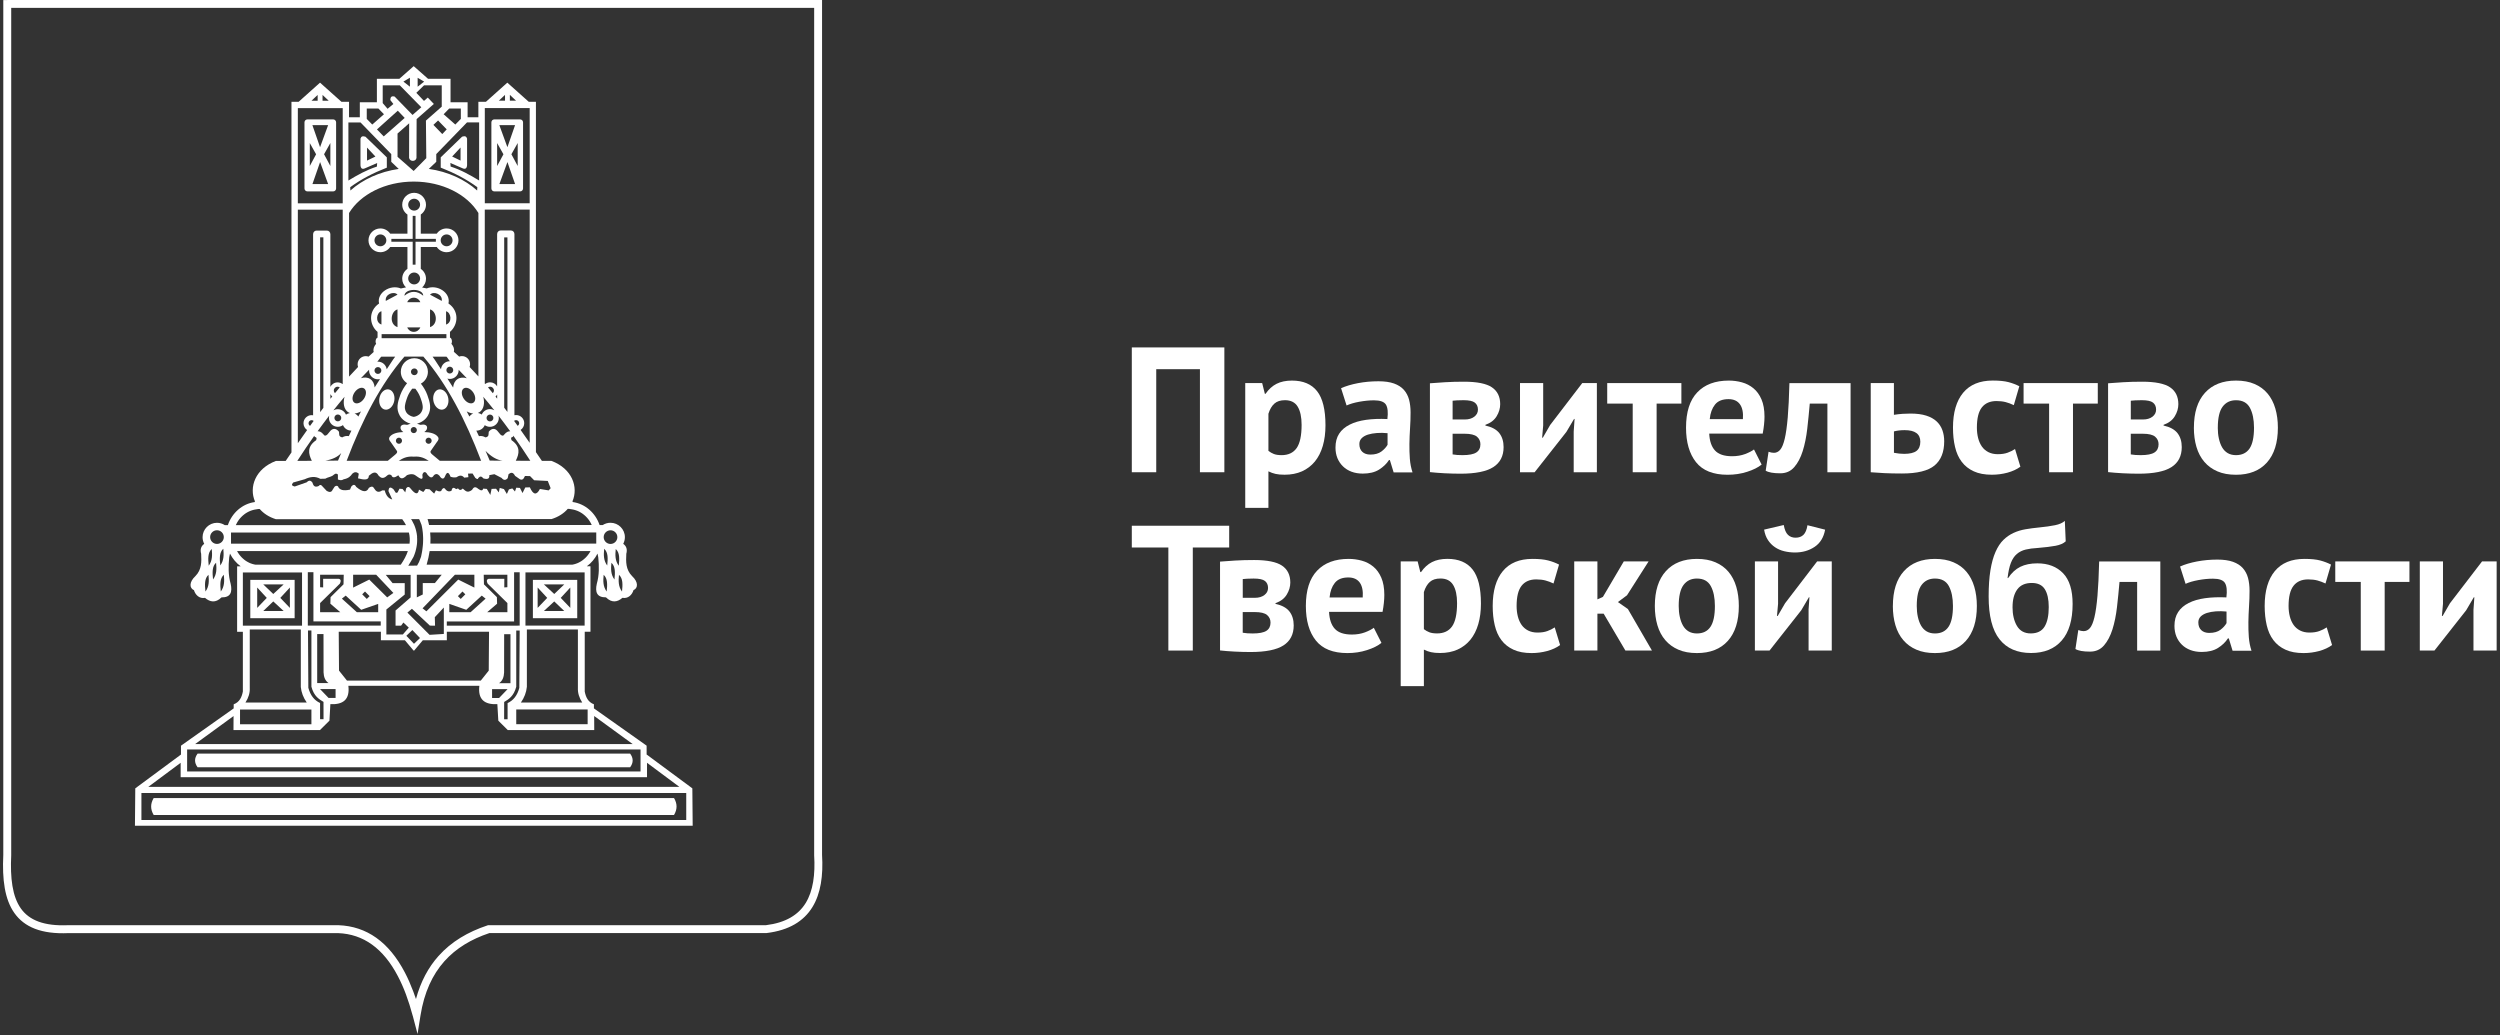 <?xml version="1.0" encoding="UTF-8"?> <svg xmlns="http://www.w3.org/2000/svg" width="698" height="289" viewBox="0 0 698 289" fill="none"><rect x="0" y="0" width="698" height="289" fill="#333333" stroke="none"/><path d="M71.809 164.035L74.482 166.93L71.809 169.723V164.035ZM79.194 163.168L76.299 165.842L73.505 163.168H79.203H79.194ZM80.936 169.723L78.262 166.93L80.936 164.035V169.723ZM73.505 170.59L76.299 167.916L79.194 170.59H73.496H73.505ZM69.882 172.609H82.264V161.896H69.882V172.609Z" fill="white"></path><path d="M92.238 46.347L90.477 43.065L92.238 39.93V46.347ZM87.232 51.4L89.371 45.241L91.62 51.4H87.241H87.232ZM86.494 39.94L88.255 43.074L86.494 46.356V39.94ZM91.611 34.943L89.361 41.101L87.222 34.943H91.602H91.611ZM93.04 33.338H85.812C85.369 33.338 85.01 33.707 85.01 34.159V52.617C85.01 53.068 85.369 53.437 85.812 53.437H93.04C93.483 53.437 93.842 53.068 93.842 52.617V34.159C93.842 33.707 93.483 33.338 93.04 33.338Z" fill="white"></path><path d="M144.542 46.347L142.781 43.065L144.542 39.93V46.347ZM139.425 51.4L141.675 45.241L143.814 51.4H139.435H139.425ZM138.799 39.94L140.559 43.074L138.799 46.356V39.94ZM143.805 34.943L141.666 41.101L139.416 34.943H143.796H143.805ZM145.234 33.338H137.996C137.554 33.338 137.194 33.707 137.194 34.159V52.617C137.194 53.068 137.554 53.437 137.996 53.437H145.234C145.676 53.437 146.036 53.068 146.036 52.617V34.159C146.036 33.707 145.676 33.338 145.234 33.338Z" fill="white"></path><path d="M150.11 164.035L152.784 166.93L150.11 169.723V164.035ZM157.541 163.168L154.747 165.842L151.852 163.168H157.541ZM159.228 169.723L156.554 166.93L159.228 164.035V169.723ZM151.852 170.59L154.747 167.916L157.541 170.59H151.852ZM148.782 172.609H161.164V161.896H148.782V172.609Z" fill="white"></path><path d="M108.53 108.727C107.387 108.515 106.216 109.602 105.93 111.161C105.644 112.709 106.336 114.148 107.479 114.36C108.622 114.572 109.793 113.475 110.079 111.926C110.365 110.377 109.673 108.939 108.53 108.727Z" fill="white"></path><path d="M191.598 228.94H39.484V221.408H191.598V228.94ZM50.437 212.972V216.991H180.645V212.972L189.69 219.702H41.393L50.437 212.972ZM52.244 209.256H178.838V215.387H52.244V209.256ZM65.207 199.908L65.189 203.826H89.344L91.981 201.208L92.239 196.598C95.797 196.773 97.724 195.316 97.263 191.472H133.837C133.376 195.316 135.303 196.773 138.862 196.598L139.129 201.208L141.757 203.826H165.912L165.894 199.908L176.644 207.744H54.475L65.225 199.908H65.207ZM67.014 198.101H86.947V202.222H67.014V198.101ZM67.807 159.83H84.328V174.683H67.807V159.83ZM69.734 192.062V175.752H83.987V191.813C84.135 193.325 84.688 194.772 85.647 196.155H68.526C69.402 194.791 69.808 193.426 69.734 192.062ZM67.475 155.617L67.244 155.368L67.023 155.11L66.811 154.842L66.618 154.566L66.433 154.28L66.258 153.985L66.184 153.856H113.877C113.462 155.091 112.808 156.327 111.95 157.58L111.886 157.654H71.31L71.107 157.617L70.794 157.544L70.481 157.461L70.176 157.359L69.872 157.249L69.577 157.12L69.291 156.972L69.005 156.815L68.729 156.649L68.461 156.465L68.194 156.262L67.945 156.05L67.696 155.829L67.457 155.598L67.475 155.617ZM64.506 148.674H114.163C114.421 149.707 114.476 150.74 114.347 151.791H64.497V148.674H64.506ZM65.926 146.434L66.083 146.13L66.24 145.835L66.415 145.549L66.599 145.272L66.793 145.005L67.005 144.747L67.226 144.498L67.457 144.258L67.696 144.028L67.945 143.816L68.194 143.613L68.452 143.419L68.72 143.244L68.996 143.078L69.282 142.921L69.568 142.783L69.863 142.654L70.167 142.543L70.471 142.442L70.775 142.359L71.089 142.285L72.14 142.11H72.509C73.588 143.355 75.109 144.369 77.054 144.968H112.31C112.725 145.512 113.075 146.065 113.361 146.618H65.843L65.917 146.443L65.926 146.434ZM81.885 134.707C82.964 134.402 84.033 134.098 85.112 133.794C86.55 133.112 87.989 132.881 89.427 133.683C89.897 133.674 90.358 133.656 90.828 133.646C91.427 133.259 92.285 133.185 92.884 132.798C93.456 132.328 93.769 132.015 94.341 132.485C94.341 132.946 94.341 133.416 94.341 133.877C94.802 134.006 95.198 134.273 95.945 133.822C97.337 133.554 97.909 132.927 98.361 132.254C98.969 131.71 99.568 131.71 100.168 132.245C100.094 132.688 100.029 133.121 99.956 133.554C101.569 133.969 102.989 134.172 102.98 132.835C103.984 131.959 104.952 131.369 105.699 132.789C106.299 133.434 106.972 133.859 108.106 132.752C108.502 132.402 108.908 132.402 109.313 132.725C109.544 133.453 110.18 133.444 111.222 132.697C111.674 133.545 112.236 134.107 113.628 132.66C114.366 132.393 115.103 132.217 115.841 132.623C116.892 133.296 118.302 134.642 117.924 132.586C118.081 131.821 118.745 131.305 119.381 132.568C119.962 133.222 120.561 133.739 121.142 132.697C121.658 132.208 122.184 132.254 122.709 132.835C123.226 133.739 123.88 133.951 124.258 132.973C124.765 131.673 125.272 131.72 125.789 133.112C126.323 133.296 126.867 133.342 127.411 133.259C128.149 132.789 128.887 132.485 129.615 133.361C130.002 133.315 130.389 133.268 130.777 133.232C130.74 132.9 130.712 132.568 130.675 132.236C131.09 132.227 131.514 132.208 131.938 132.199C132.187 132.605 132.445 133.01 132.694 133.416C133.183 133.84 133.469 133.859 133.542 133.471C134.013 132.9 134.483 132.927 134.953 133.563C136.179 133.941 136.732 133.637 136.613 132.66C137.083 132.568 137.553 132.476 138.032 132.393C138.705 132.743 139.369 133.084 140.042 133.434C140.614 134.135 141.176 134.154 141.748 133.508C141.831 133.13 141.914 132.761 141.997 132.383C142.596 131.932 143.205 131.683 143.804 132.854C144.108 133.066 144.403 133.278 144.707 133.49C145.343 134.043 145.851 134.061 146.219 133.545C146.339 133.333 146.459 133.121 146.57 132.9C147.04 132.909 147.51 132.909 147.98 132.918C148.367 133.305 148.745 133.702 149.133 134.089C149.741 134.126 150.34 134.154 150.949 134.181C151.613 134.218 152.277 134.255 152.94 134.283C153.208 134.956 153.475 135.629 153.742 136.311C153.558 136.514 153.374 136.717 153.189 136.919C152.378 136.79 151.557 136.652 150.746 136.523C149.806 138.339 148.875 138.182 147.934 136.062C147.501 136.08 147.077 136.09 146.653 136.099C146.394 136.615 146.146 137.141 145.887 137.657C145.648 137.178 145.408 136.707 145.168 136.228C144.827 136.21 144.486 136.182 144.145 136.163C144.025 136.514 143.896 136.873 143.776 137.224C143.527 136.938 143.287 136.652 143.039 136.366C142.725 136.458 142.402 136.551 142.089 136.643C141.905 137.067 141.711 137.491 141.517 137.915C141.241 137.463 140.973 137.002 140.697 136.551C140.3 136.449 139.913 136.339 139.526 136.228C139.434 136.643 139.351 137.058 139.259 137.473C139.01 137.131 138.761 136.8 138.503 136.458C138.088 136.468 137.664 136.486 137.249 136.495C137.129 137.058 137.018 137.629 136.898 138.192C136.576 137.629 136.253 137.067 135.921 136.505C135.58 136.477 135.23 136.449 134.888 136.422C134.769 137.048 134.308 137.067 133.515 136.477C132.602 135.656 132.159 136.127 131.781 136.79C130.389 137.841 129.891 136.929 129.209 136.403C128.693 136.929 128.25 136.91 127.872 136.357C127.697 136.431 127.522 136.505 127.347 136.569C126.655 135.97 126.231 136.099 126.084 136.984C125.567 137.325 125.042 137.27 124.526 136.809C124.138 136.154 123.76 136.117 123.373 136.68C123.226 137.288 122.682 137.353 121.723 136.883C121.557 137.187 121.382 137.5 121.216 137.814C120.792 137.417 120.368 137.021 119.944 136.624C119.584 136.588 119.215 136.551 118.856 136.514C118.634 136.8 118.404 137.085 118.183 137.371C117.777 137.15 117.38 136.929 116.975 136.707C116.735 138.164 115.97 138.072 114.661 136.431C114.246 135.85 113.831 135.813 113.416 136.311C113.324 136.698 113.241 137.076 113.149 137.463C112.9 137.15 112.651 136.836 112.393 136.523C112.107 136.495 111.821 136.477 111.535 136.449C111.351 136.8 111.176 137.15 110.991 137.509C110.835 137.546 110.687 137.583 110.54 137.62C110.318 137.288 110.097 136.947 109.867 136.615C108.871 135.73 108.52 136.136 108.465 137.141C108.815 137.906 109.166 138.68 109.516 139.446C108.474 139.206 107.783 138.367 107.414 136.919C107.174 136.929 106.935 136.929 106.704 136.929C105.524 137.74 104.934 137.131 104.436 136.329C104.031 135.619 103.514 135.85 102.98 136.219C102.408 137.537 101.237 137.445 99.458 135.942C98.997 135.057 98.536 135.361 98.084 135.832C97.964 136.117 97.844 136.412 97.724 136.698C95.963 137.095 94.774 136.873 94.359 135.776C94.037 135.555 93.723 135.592 93.4 135.914C93.216 136.2 93.032 136.486 92.838 136.781C92.571 137.417 92.036 137.519 91.234 137.076C90.819 136.634 90.395 136.191 89.971 135.739C89.759 135.435 89.371 135.195 89.012 135.675C88.09 136.117 87.509 135.832 87.26 134.79C86.79 134.071 86.246 134.024 85.638 134.661C84.522 135.057 83.416 135.444 82.291 135.832C81.47 135.675 81.314 135.315 81.839 134.753L81.885 134.707ZM87.767 121.652C87.776 121.716 87.795 121.781 87.804 121.855C87.869 122.168 88.698 121.873 88.256 122.915C85.702 124.685 86.062 126.649 87.067 128.659L83.01 128.677C84.531 126.326 86.108 123.975 87.758 121.652H87.767ZM87.564 117.531C87.233 117.982 86.901 118.443 86.569 118.904C86.32 118.757 86.144 118.48 86.144 118.167C86.144 117.697 86.532 117.309 87.002 117.309C87.223 117.309 87.417 117.392 87.574 117.521L87.564 117.531ZM83.157 58.535H95.687V107.177C95.668 107.196 95.65 107.214 95.641 107.232C95.254 106.937 94.774 106.762 94.258 106.762C93.382 106.762 92.617 107.269 92.239 107.998V65.385C92.239 64.832 91.815 64.38 91.289 64.38H88.357C87.841 64.38 87.417 64.832 87.417 65.385V115.945C87.279 115.917 87.14 115.908 87.002 115.908C85.757 115.908 84.734 116.931 84.734 118.176C84.734 118.96 85.14 119.66 85.748 120.066C84.882 121.274 84.024 122.5 83.157 123.745V58.535ZM83.157 30.184H95.687V56.764H83.157V30.184ZM88.689 26.506V28.119H86.974L88.689 26.506ZM90.054 26.506L91.769 28.119H90.054V26.506ZM93.198 109.03C93.198 108.449 93.668 107.97 94.258 107.97C94.479 107.97 94.682 108.034 94.857 108.154C94.415 108.689 93.963 109.233 93.52 109.777C93.327 109.583 93.207 109.316 93.207 109.021L93.198 109.03ZM97.208 115.078C97.356 115.18 97.512 115.263 97.678 115.327C97.282 115.382 96.913 115.539 96.59 115.77C96.222 114.875 95.337 114.248 94.304 114.248C93.861 114.248 93.446 114.368 93.087 114.571C94.101 113.29 95.134 112.036 96.194 110.782C95.696 112.607 96.037 114.304 97.208 115.097V115.078ZM104.814 43.709L102.472 44.843V41.202L104.814 43.709ZM97.282 34.186H100.656L109.24 43.027V45.185L111.323 47.167C106.004 47.932 101.283 50.108 97.826 53.196L97.78 52.265C100.794 50.062 104.104 48.328 108.004 46.807V43.94L102.039 38.169C101.228 37.91 100.85 38.086 100.647 38.694V46.144C100.721 47.111 101.191 47.37 102.067 46.918L105.303 45.517L105.229 46.512C102.288 47.462 99.734 48.909 97.273 50.403V34.186H97.282ZM102.399 30.304H105.653L107.202 31.899L103.938 34.776L102.399 33.199V30.304ZM106.852 23.832H111.637L117.629 29.945L115.177 32.093L110.18 26.957C109.147 26.69 109 27.262 108.981 27.944L109.83 29.032L108.216 30.378L106.852 28.783V23.832ZM114.449 21.712V24.201L112.632 22.781L114.449 21.702V21.712ZM107.138 38.086L105.248 36.131L111.065 30.904L112.992 32.923L107.138 38.086ZM118.404 23.832H123.336V29.779L118.92 33.669L119.022 44.161L115.49 47.739L110.991 43.783V37.283L114.237 34.425L114.218 44.097C114.486 45.24 116.127 45.148 116.283 44.087L116.32 33.255L121.133 29.023L119.436 27.243L118.376 28.174L116.237 25.916L118.404 23.814V23.832ZM116.606 21.712L118.422 22.79L116.606 24.21V21.721V21.712ZM125.402 30.304H128.665V33.199L127.126 34.776L123.862 31.899L125.411 30.304H125.402ZM121.004 34.868L122.313 33.633L124.719 36.122L123.484 37.431L121.004 34.868ZM126.24 43.7L128.582 41.193V44.834L126.24 43.7ZM133.773 34.176V50.394C131.302 48.9 128.757 47.453 125.816 46.503L125.743 45.507L128.979 46.909C129.855 47.351 130.334 47.093 130.408 46.134V38.685C130.205 38.067 129.827 37.892 129.016 38.159L123.051 43.931V46.798C126.941 48.319 130.251 50.053 133.266 52.256L133.22 53.187C129.762 50.099 125.051 47.914 119.722 47.158L121.806 45.175V43.018L130.389 34.176H133.764H133.773ZM134.907 110.754C135.967 111.999 137 113.262 138.014 114.544C137.654 114.341 137.239 114.221 136.797 114.221C135.774 114.221 134.879 114.848 134.51 115.742C134.197 115.521 133.828 115.364 133.432 115.3C133.598 115.235 133.754 115.152 133.902 115.051C135.073 114.267 135.405 112.561 134.916 110.745L134.907 110.754ZM137.903 109.021C137.903 109.316 137.783 109.583 137.59 109.777C137.147 109.224 136.695 108.689 136.253 108.154C136.419 108.034 136.631 107.97 136.852 107.97C137.433 107.97 137.912 108.44 137.912 109.03L137.903 109.021ZM140.771 113.815V66.279H141.674V115.014C141.37 114.617 141.075 114.212 140.771 113.824V113.815ZM138.346 110.717C138.53 110.551 138.687 110.367 138.807 110.155V111.298C138.65 111.105 138.503 110.911 138.346 110.717ZM135.838 116.701C135.838 116.175 136.271 115.742 136.797 115.742C137.322 115.742 137.756 116.175 137.756 116.701C137.756 117.226 137.322 117.66 136.797 117.66C136.271 117.66 135.838 117.226 135.838 116.701ZM107.866 67.1C107.866 68.012 107.119 68.759 106.206 68.759C105.294 68.759 104.556 68.022 104.556 67.1C104.556 66.187 105.294 65.449 106.206 65.449C107.119 65.449 107.866 66.196 107.866 67.1ZM123.041 67.1C123.041 66.187 123.779 65.449 124.701 65.449C125.614 65.449 126.351 66.196 126.351 67.1C126.351 68.012 125.614 68.759 124.701 68.759C123.788 68.759 123.041 68.022 123.041 67.1ZM131.118 102.447C131.201 102.208 131.247 101.959 131.247 101.691C131.247 100.438 130.233 99.423 128.979 99.423C128.702 99.423 128.435 99.469 128.195 99.562C127.706 99.11 127.209 98.658 126.72 98.216C126.914 97.469 126.665 96.722 126.028 95.975C126.351 95.413 126.121 94.371 125.632 94.26V92.656C127.937 90.729 128.296 86.839 125.208 84.727C125.918 81.777 122.101 79.288 119.132 80.532L117.851 80.265C118.524 79.657 118.939 78.781 118.939 77.813C118.939 76.679 118.358 75.665 117.482 75.065V68.962H121.944C122.543 69.838 123.548 70.419 124.692 70.419C126.517 70.419 128.011 68.934 128.011 67.1C128.011 65.274 126.526 63.781 124.692 63.781C123.548 63.781 122.543 64.361 121.944 65.237H117.482V59.89C118.358 59.291 118.939 58.286 118.939 57.152C118.939 55.326 117.445 53.833 115.62 53.833C113.794 53.833 112.3 55.317 112.3 57.152C112.3 58.295 112.881 59.3 113.757 59.899V65.237H108.945C108.345 64.361 107.34 63.781 106.197 63.781C104.372 63.781 102.878 65.274 102.878 67.1C102.878 68.925 104.362 70.419 106.197 70.419C107.34 70.419 108.345 69.838 108.945 68.962H113.757V75.065C112.881 75.665 112.3 76.669 112.3 77.813C112.3 78.762 112.706 79.629 113.352 80.237L111.913 80.542C108.945 79.297 105.128 81.786 105.838 84.737C102.749 86.848 103.109 90.739 105.413 92.665V94.27C104.916 94.389 104.694 95.422 105.017 95.984C104.372 96.74 104.123 97.496 104.335 98.262C103.846 98.686 103.376 99.128 102.897 99.571C102.648 99.479 102.389 99.433 102.113 99.433C100.868 99.433 99.845 100.447 99.845 101.701C99.845 101.968 99.891 102.217 99.974 102.457C99.126 103.332 98.287 104.227 97.457 105.149V59.475C100.592 54.303 107.516 50.698 115.518 50.698C123.521 50.698 130.435 54.303 133.57 59.466V105.093C132.759 104.19 131.938 103.314 131.108 102.457L131.118 102.447ZM125.586 105.803C126.95 105.803 128.066 104.688 128.066 103.323C128.066 103.305 128.066 103.277 128.066 103.25C128.831 104.024 129.587 104.817 130.334 105.61C129.375 105.305 128.444 105.37 127.725 105.859C126.996 106.347 126.591 107.196 126.508 108.2C125.992 107.361 125.457 106.532 124.913 105.702C125.125 105.766 125.355 105.794 125.595 105.794L125.586 105.803ZM125.586 102.374C126.111 102.374 126.545 102.807 126.545 103.333C126.545 103.858 126.111 104.291 125.586 104.291C125.06 104.291 124.627 103.858 124.627 103.333C124.627 102.807 125.06 102.374 125.586 102.374ZM124.646 99.571C124.977 99.875 125.3 100.539 125.623 100.852C125.604 100.852 125.595 100.852 125.586 100.852C124.304 100.852 123.244 101.839 123.124 103.102C122.368 102.033 121.585 100.622 120.773 99.58H124.655L124.646 99.571ZM124.544 90.619V86.903C125.955 87.263 126.36 90.019 124.544 90.619ZM120.063 91.338V86.387C121.944 86.866 122.479 90.536 120.063 91.338ZM120.063 82.266C121.05 81.187 123.659 82.137 123.336 84.017L120.063 82.266ZM117.353 91.412C117.067 92.14 116.357 92.656 115.527 92.656C114.698 92.656 113.988 92.14 113.702 91.412H117.353ZM113.702 84.368C113.988 83.639 114.698 83.114 115.527 83.114C116.357 83.114 117.067 83.63 117.353 84.368H113.702ZM118.164 82.57C116.422 81.123 114.67 81.123 112.927 82.57C112.927 80.413 118.164 80.403 118.164 82.57ZM115.629 76.089C116.541 76.089 117.288 76.835 117.288 77.748C117.288 78.661 116.551 79.408 115.629 79.408C114.716 79.408 113.969 78.661 113.969 77.748C113.969 76.835 114.707 76.089 115.629 76.089ZM113.969 57.142C113.969 56.23 114.707 55.483 115.629 55.483C116.541 55.483 117.288 56.23 117.288 57.142C117.288 58.055 116.551 58.802 115.629 58.802C114.716 58.802 113.969 58.055 113.969 57.142ZM115.223 66.694V60.277H116.016V66.694H121.695V67.487H116.016V73.904H115.223V67.487H109.267V66.694H115.223ZM110.982 86.387V91.338C108.567 90.536 109.101 86.866 110.982 86.387ZM107.718 84.017C107.386 82.137 110.005 81.187 110.991 82.266L107.718 84.017ZM106.547 93.283H124.636V94.426H106.547V93.283ZM106.501 86.894V90.609C104.685 90.01 105.091 87.254 106.501 86.894ZM105.515 100.972C105.45 100.972 105.395 100.972 105.33 100.982C105.699 100.622 106.077 99.93 106.455 99.58H110.337C109.516 100.631 108.733 102.033 107.967 103.102C107.801 101.903 106.769 100.972 105.515 100.972ZM105.515 104.402C104.989 104.402 104.556 103.969 104.556 103.443C104.556 102.918 104.989 102.484 105.515 102.484C106.05 102.484 106.474 102.918 106.474 103.443C106.474 103.969 106.05 104.402 105.515 104.402ZM100.776 105.591C101.523 104.798 102.279 104.006 103.053 103.222C103.044 103.296 103.044 103.36 103.044 103.434C103.044 104.798 104.15 105.905 105.515 105.905C105.708 105.905 105.902 105.886 106.086 105.84C105.579 106.615 105.082 107.389 104.602 108.173C104.519 107.168 104.114 106.32 103.385 105.831C102.666 105.342 101.735 105.287 100.776 105.591ZM100.794 114.857C100.546 115.336 100.297 115.816 100.048 116.295C99.78 115.926 99.412 115.631 98.987 115.456C99.568 115.401 100.186 115.198 100.785 114.866L100.794 114.857ZM98.96 112.441C98.231 111.953 98.25 110.662 98.987 109.565C99.725 108.468 100.914 107.961 101.643 108.449C102.371 108.938 102.353 110.229 101.615 111.326C100.877 112.423 99.679 112.93 98.96 112.441ZM132.113 115.456C131.689 115.631 131.32 115.926 131.053 116.295C130.804 115.816 130.555 115.336 130.306 114.857C130.906 115.189 131.523 115.401 132.104 115.447L132.113 115.456ZM129.495 111.326C128.757 110.229 128.748 108.929 129.467 108.449C130.186 107.97 131.385 108.468 132.123 109.565C132.86 110.662 132.879 111.962 132.15 112.441C131.431 112.921 130.233 112.423 129.495 111.326ZM93.364 116.682C93.364 116.157 93.788 115.724 94.322 115.724C94.848 115.724 95.281 116.157 95.281 116.682C95.281 117.208 94.848 117.641 94.322 117.641C93.797 117.641 93.364 117.208 93.364 116.682ZM92.248 111.344V110.035C92.377 110.284 92.552 110.515 92.764 110.699C92.589 110.911 92.423 111.132 92.248 111.344ZM89.381 115.069V66.261H90.284V113.87C89.98 114.267 89.685 114.663 89.381 115.069ZM95.272 126.483C95.171 126.723 94.47 128.364 94.368 128.603L90.819 128.622C92.838 128.271 94.322 127.552 95.272 126.483ZM94.654 120.564C93.935 119.596 92.995 119.485 92.276 120.26L91.4 121.311C91.123 121.587 90.653 121.827 90.386 121.366C89.694 120.499 89.058 120.37 88.662 120.416C89.731 118.941 90.819 117.475 91.934 116.028C91.879 116.24 91.842 116.461 91.842 116.692C91.842 118.056 92.949 119.163 94.313 119.163C94.848 119.163 95.346 118.987 95.761 118.692C96.129 119.587 97.014 120.223 98.047 120.223C98.075 120.223 98.102 120.223 98.121 120.223C97.881 120.739 97.632 121.246 97.392 121.762C96.784 121.661 96.166 121.744 95.558 122.113C94.47 121.919 94.746 121.182 94.654 120.555V120.564ZM120.239 125.93L121.99 123.404C122.359 122.989 122.663 122.445 122.212 121.901C121.483 120.997 119.999 120.665 118.459 120.628C119.75 119.817 119.529 118.139 117.408 118.619L116.422 118.296C117.648 117.964 118.819 117.19 119.473 116.028C120.524 114.175 120.1 112.414 119.298 110.238C118.874 109.095 118.256 108.071 117.51 107.113C118.68 106.467 119.473 105.223 119.473 103.793C119.473 101.71 117.768 100.013 115.693 100.013C113.61 100.013 111.904 101.719 111.904 103.793C111.904 105.13 112.605 106.31 113.656 106.983C112.872 107.988 112.208 109.049 111.775 110.238C110.973 112.414 110.558 114.175 111.6 116.028C112.245 117.18 113.425 117.964 114.651 118.296L113.665 118.619C111.544 118.139 111.323 119.817 112.614 120.628C111.074 120.675 109.59 120.997 108.862 121.901C108.41 122.445 108.714 122.989 109.083 123.404L110.835 125.93C111.001 126.215 110.825 126.557 110.3 126.971L108.272 128.659H96.784C101.154 117.143 106.271 107.306 112.909 99.571H115.537H115.583H118.21C124.848 107.315 129.956 117.153 134.335 128.659H122.802L120.773 126.971C120.257 126.566 120.073 126.215 120.239 125.93ZM119.667 123.911C119.197 123.911 118.81 123.523 118.81 123.053C118.81 122.583 119.197 122.196 119.667 122.196C120.137 122.196 120.524 122.583 120.524 123.053C120.524 123.523 120.137 123.911 119.667 123.911ZM115.527 119.218C115.998 119.218 116.385 119.605 116.385 120.075C116.385 120.545 115.998 120.933 115.527 120.933C115.057 120.933 114.67 120.555 114.67 120.075C114.67 119.605 115.057 119.218 115.527 119.218ZM114.734 103.803C114.734 103.286 115.159 102.862 115.684 102.862C116.2 102.862 116.624 103.286 116.624 103.803C116.624 104.328 116.2 104.752 115.684 104.752C115.159 104.752 114.734 104.328 114.734 103.803ZM114.753 108.984L114.891 108.79L115.029 108.597L115.085 108.523L115.417 108.514H115.527L115.97 108.532L116.025 108.606L116.163 108.8L116.302 108.993L116.431 109.187L116.56 109.381L116.68 109.574L116.79 109.768L116.901 109.961L117.002 110.155L117.095 110.358L117.187 110.551L117.27 110.754L117.353 110.966L117.491 111.335L117.611 111.695L117.722 112.027L117.814 112.349L117.888 112.644L117.943 112.921L117.989 113.179L118.017 113.419L118.026 113.64V113.843L118.007 114.036L117.971 114.221L117.924 114.405L117.86 114.59L117.777 114.792L117.666 115.004L117.583 115.143L117.491 115.272L117.39 115.401L117.279 115.521L117.15 115.641L117.012 115.751L116.864 115.853L116.707 115.954L116.551 116.046L116.385 116.129L116.21 116.203L116.034 116.268L115.859 116.314L115.684 116.36L115.527 116.387L115.371 116.36L115.195 116.314L115.02 116.268L114.845 116.203L114.67 116.129L114.504 116.046L114.347 115.954L114.19 115.862L114.043 115.76L113.905 115.65L113.776 115.539L113.665 115.419L113.564 115.29L113.471 115.161L113.388 115.032L113.287 114.82L113.204 114.617L113.139 114.424L113.093 114.239L113.056 114.055L113.038 113.861V113.649L113.047 113.428L113.075 113.188L113.121 112.93L113.176 112.653L113.25 112.349L113.342 112.036L113.444 111.704L113.564 111.344L113.693 110.976L113.776 110.763L113.859 110.561L113.951 110.358L114.043 110.155L114.144 109.961L114.255 109.768L114.366 109.574L114.486 109.381L114.615 109.187L114.744 108.993L114.753 108.984ZM110.53 123.053C110.53 122.583 110.918 122.196 111.388 122.196C111.858 122.196 112.245 122.583 112.245 123.053C112.245 123.523 111.858 123.911 111.388 123.911C110.918 123.911 110.53 123.523 110.53 123.053ZM115.527 127.497C117.51 127.322 118.671 128.013 119.713 128.659H111.332C112.374 128.013 113.536 127.322 115.518 127.497H115.527ZM140.282 128.622L136.732 128.603C136.631 128.364 135.654 126.114 135.561 125.874C137.138 127.506 138.705 128.419 140.282 128.613V128.622ZM139.71 121.311L138.834 120.26C138.115 119.476 137.175 119.596 136.456 120.564C136.354 121.191 136.631 121.928 135.543 122.122C134.935 121.753 134.326 121.661 133.718 121.772C133.478 121.255 133.238 120.739 132.989 120.232C133.017 120.232 133.045 120.232 133.063 120.232C134.086 120.232 134.981 119.605 135.349 118.702C135.755 118.997 136.253 119.172 136.797 119.172C138.161 119.172 139.268 118.065 139.268 116.701C139.268 116.47 139.24 116.249 139.176 116.037C140.3 117.485 141.388 118.95 142.458 120.426C142.061 120.379 141.425 120.509 140.734 121.375C140.466 121.836 139.996 121.596 139.72 121.32L139.71 121.311ZM135.359 58.516H147.888V123.643C147.04 122.426 146.201 121.228 145.353 120.038C145.961 119.633 146.367 118.941 146.367 118.148C146.367 116.904 145.353 115.88 144.099 115.88C143.942 115.88 143.785 115.899 143.629 115.926V65.357C143.629 64.804 143.205 64.352 142.679 64.352H139.747C139.222 64.352 138.798 64.804 138.798 65.357V107.878C138.41 107.196 137.673 106.744 136.834 106.744C136.317 106.744 135.838 106.919 135.451 107.214C135.414 107.168 135.377 107.131 135.349 107.094V58.516H135.359ZM135.359 30.166H147.888V56.746H135.359V30.166ZM141.001 26.487V28.101H139.286L141.001 26.487ZM142.356 26.487L144.071 28.101H142.356V26.487ZM143.527 117.512C143.684 117.374 143.878 117.3 144.099 117.3C144.569 117.3 144.956 117.687 144.956 118.158C144.956 118.471 144.781 118.748 144.532 118.895C144.2 118.434 143.868 117.973 143.536 117.521L143.527 117.512ZM142.827 122.896C142.384 121.845 143.214 122.15 143.278 121.836C143.297 121.762 143.306 121.698 143.315 121.633C144.965 123.957 146.551 126.308 148.063 128.659L144.007 128.64C145.012 126.63 145.371 124.667 142.817 122.896H142.827ZM158.527 142.082H158.915L159.966 142.258L160.279 142.331L160.583 142.414L160.888 142.516L161.192 142.626L161.487 142.755L161.773 142.894L162.059 143.05L162.335 143.216L162.602 143.392L162.861 143.585L163.11 143.788L163.358 144L163.598 144.231L163.829 144.47L164.05 144.719L164.262 144.977L164.456 145.245L164.64 145.521L164.815 145.807L164.972 146.102L165.129 146.406L165.202 146.582H119.796C119.685 146.028 119.547 145.475 119.381 144.931H153.973C155.918 144.332 157.44 143.318 158.518 142.073L158.527 142.082ZM166.484 151.772H120.165C120.22 150.703 120.202 149.67 120.1 148.656H166.475V151.772H166.484ZM164.806 153.976L164.631 154.271L164.446 154.556L164.244 154.833L164.041 155.1L163.819 155.359L163.589 155.607L163.349 155.838L163.1 156.059L162.851 156.271L162.584 156.474L162.317 156.659L162.04 156.824L161.754 156.981L161.468 157.129L161.173 157.258L160.869 157.368L160.565 157.47L160.251 157.553L159.938 157.627L159.735 157.663H119.114L119.132 157.59C119.51 156.308 119.778 155.073 119.953 153.865H164.871L164.797 153.994L164.806 153.976ZM146.708 159.821H163.229V174.674H146.708V159.821ZM147.104 191.804V175.743H161.349V192.052C161.284 193.417 161.681 194.781 162.556 196.146H145.436C146.394 194.763 146.948 193.316 147.095 191.804H147.104ZM140.761 195.989C142.015 195.233 143.426 194.413 144.136 191.748V176.047H145.095L144.993 192.062C144.44 194.145 143.343 195.565 141.72 196.303V200.82H140.752L140.761 195.998V195.989ZM137.387 192.403H141.72L139.351 194.874H137.387V192.403ZM142.522 177.052V190.743H139.351C140.346 190.052 140.688 188.992 140.743 187.765L140.761 177.061H142.522V177.052ZM124.747 174.683V173.512H143.536V159.775H145.095V174.674H144.56V174.683H124.747ZM106.345 176.388V178.758H113.047L115.527 181.708V181.367L115.573 181.708L118.053 178.758H124.756V176.388H136.539L136.456 187.24L134.243 190.015H96.867L94.654 187.24L94.571 176.388H106.354H106.345ZM100.85 170.257L105.589 168.607V170.93H99.642L95.456 167.141L96.526 166.293L100.85 170.257ZM103.192 166.44L102.408 167.224L101.126 165.933L101.91 165.15L103.192 166.44ZM109.83 165.546L108.106 166.791L103.099 161.821L98.591 164.062V160.475H105.035L109.83 165.546ZM114.651 160.475V166.791L110.438 170.451V174.683H111.987L112.623 173.807L114.135 175.236L112.476 177.144H107.875V170.174L113.001 165.998V162.817H109.618L107.7 160.494H114.651V160.475ZM121.419 162.799H118.035V165.98L116.376 166.791V160.475H123.327L121.419 162.799ZM117.261 178.14L115.583 179.744L113.453 177.513L115.131 175.909L117.261 178.14ZM113.748 171.032L115.011 169.972L120.026 174.674L121.465 174.683L121.4 172.313L123.917 169.621V176.997L119.934 177.246L113.739 171.032H113.748ZM132.454 164.062L127.937 161.821L119.049 170.682L117.98 169.843L127.006 160.475H132.445V164.062H132.454ZM127.845 166.44L129.126 165.15L129.919 165.933L128.638 167.224L127.845 166.44ZM135.58 167.141L131.394 170.93H125.448V168.607L130.186 170.257L134.51 166.293L135.58 167.141ZM136.41 161.609C135.847 161.794 135.783 162.218 136.152 162.946L141.665 168.377V170.93H136.022L138.788 168.552L138.733 166.726L135.119 163.149L135.054 160.466H141.656V163.951L140.798 164.007L140.807 161.609H136.391H136.41ZM116.459 149.947L116.412 149.44L116.339 148.933L116.237 148.425L116.117 147.928L115.97 147.43L115.795 146.932L115.638 146.535L114.919 145.125L114.707 144.94H115.527H116.993L117.122 145.125L117.685 146.535L117.74 146.775L117.814 147.116L117.878 147.457L117.934 147.808L117.98 148.158L118.026 148.508L118.063 148.859L118.09 149.218L118.109 149.578L118.127 149.937L118.136 150.297V150.666L118.127 151.035L118.118 151.403L118.1 151.781L118.072 152.159L118.035 152.537L117.989 152.925L117.943 153.312L117.888 153.708L117.823 154.105L117.749 154.501L117.666 154.907L117.583 155.312L117.537 155.497L116.984 156.935L116.449 157.912L113.997 157.949L114.605 156.935L115.444 155.497L115.472 155.432L115.666 154.953L115.841 154.464L115.998 153.976L116.127 153.478L116.237 152.98L116.329 152.482L116.403 151.975L116.449 151.468L116.468 150.961V150.454L116.44 149.947H116.459ZM94.627 161.609H90.22L90.229 164.007L89.371 163.951V160.466H95.973L95.908 163.149L92.294 166.726L92.239 168.552L95.014 170.93H89.371V168.377L94.894 162.946C95.263 162.227 95.198 161.794 94.636 161.609H94.627ZM86.477 174.674V174.664H85.942V159.766H87.509V173.503H106.299V174.674H86.486H86.477ZM88.56 190.725V177.034H90.321L90.34 187.738C90.395 188.964 90.736 190.024 91.732 190.716H88.56V190.725ZM89.362 192.394H93.695V194.864H91.732L89.362 192.394ZM86.089 192.043L85.988 176.029H86.947V191.73C87.657 194.394 89.067 195.215 90.321 195.971L90.33 200.793H89.362V196.275C87.74 195.537 86.642 194.118 86.089 192.034V192.043ZM164.068 202.203H144.136V198.082H164.068V202.203ZM61.648 165.15C61.445 163.204 61.362 161.499 62.496 160.475C62.662 162.153 62.699 163.748 61.648 165.15ZM62.349 153.201C62.506 154.879 62.542 156.465 61.501 157.876C61.298 155.921 61.215 154.215 62.349 153.201ZM58.67 149.956C58.67 148.905 59.528 148.047 60.579 148.047C61.63 148.047 62.487 148.905 62.487 149.956C62.487 151.007 61.63 151.864 60.579 151.864C59.528 151.864 58.67 151.007 58.67 149.956ZM59.481 161.785C59.279 159.83 59.196 158.124 60.33 157.11C60.496 158.788 60.533 160.383 59.481 161.785ZM58.274 157.949C58.071 156.004 57.988 154.298 59.122 153.275C59.279 154.953 59.316 156.548 58.274 157.949ZM57.361 165.159C57.158 163.214 57.075 161.508 58.209 160.485C58.375 162.163 58.412 163.758 57.361 165.159ZM168.54 160.485C169.674 161.508 169.591 163.214 169.388 165.159C168.337 163.758 168.374 162.163 168.54 160.485ZM170.458 148.057C171.509 148.057 172.366 148.914 172.366 149.965C172.366 151.016 171.509 151.874 170.458 151.874C169.407 151.874 168.549 151.016 168.549 149.965C168.549 148.914 169.407 148.057 170.458 148.057ZM172.762 157.958C171.711 156.557 171.748 154.962 171.914 153.284C173.048 154.308 172.965 156.013 172.762 157.958ZM173.666 165.168C172.615 163.767 172.652 162.172 172.818 160.494C173.952 161.517 173.869 163.223 173.666 165.168ZM171.555 161.803C170.504 160.392 170.541 158.807 170.706 157.129C171.841 158.152 171.758 159.849 171.555 161.803ZM169.536 157.894C168.485 156.483 168.521 154.898 168.687 153.22C169.821 154.243 169.738 155.939 169.536 157.894ZM193.294 220.098L180.535 210.658V208.187L165.82 197.778V196.635C164.17 196.008 163.561 194.643 163.257 193.067V176.388H164.861V158.106H163.838C165.083 157.202 166.115 155.976 166.825 154.556C166.899 154.907 166.973 155.257 167.037 155.617C167.286 158.078 167.323 160.549 166.622 163.011C166.124 165.27 166.595 166.809 169.185 166.782C170.836 168.413 172.403 168.109 173.786 166.911C175.353 167.215 176.487 166.081 176.874 164.763C178.128 164.237 178.313 162.55 176.469 160.835C174.689 159.028 174.745 156.824 174.865 154.612C175.196 153.404 174.911 152.482 174.007 151.837C174.302 151.274 174.468 150.647 174.468 149.974C174.468 147.762 172.661 145.955 170.448 145.955C169.646 145.955 168.899 146.194 168.273 146.6H167.406C166.263 143.198 163.377 140.653 159.901 140.165V140.026H159.809C161.57 135.979 159.726 130.835 153.955 128.677H151.299C150.737 127.857 150.184 127.045 149.631 126.234V28.414H147.621L141.646 23.076L135.681 28.414H133.561V32.738H130.555V28.552H125.789V21.997H119.51L115.509 18.466L111.508 21.997H105.229V28.552H100.463V32.738H97.448V28.414H95.327L89.353 23.076L83.388 28.414H81.378V126.317C80.843 127.101 80.299 127.884 79.765 128.686H77.054C71.292 130.844 69.448 135.997 71.2 140.036H71.126V140.174C67.65 140.653 64.764 143.207 63.621 146.609H62.755C62.128 146.204 61.381 145.964 60.579 145.964C58.366 145.964 56.559 147.771 56.559 149.984C56.559 150.657 56.725 151.293 57.02 151.846C56.116 152.482 55.831 153.413 56.163 154.621C56.282 156.834 56.338 159.037 54.558 160.844C52.714 162.559 52.899 164.246 54.153 164.772C54.54 166.09 55.674 167.233 57.241 166.92C58.624 168.109 60.191 168.423 61.842 166.791C64.432 166.828 64.903 165.279 64.405 163.02C63.704 160.558 63.75 158.088 63.99 155.626C64.064 155.276 64.137 154.925 64.211 154.566C64.93 155.985 65.963 157.202 67.198 158.115H66.203V176.398H67.807V193.076C67.503 194.643 66.903 196.017 65.244 196.644V197.787L50.529 208.196V210.667L37.769 220.108L37.677 230.544H193.396L193.304 220.108L193.294 220.098Z" fill="white"></path><path d="M123.605 114.36C124.748 114.148 125.439 112.709 125.154 111.16C124.868 109.612 123.697 108.524 122.554 108.726C121.411 108.939 120.719 110.377 121.005 111.926C121.291 113.475 122.462 114.572 123.605 114.36Z" fill="white"></path><path d="M188.188 227.539C189.128 225.963 189.128 224.395 188.188 222.819H42.906C41.965 224.395 41.965 225.972 42.906 227.539H188.188Z" fill="white"></path><path d="M55.167 210.41C54.226 211.682 54.226 212.954 55.167 214.227H175.934C176.874 212.954 176.874 211.682 175.934 210.41H55.167Z" fill="white"></path><path d="M227.314 2.203H3.131V238.732V238.787C2.827 245.176 3.445 250.275 5.823 253.64C8.147 256.922 12.268 258.609 19.035 258.314H19.081H94.442H94.479C102.408 258.609 108.594 263.016 113.047 271.535C113.886 273.139 114.67 274.918 115.398 276.855C115.656 277.528 115.896 278.219 116.136 278.929C117.463 274.024 119.602 270.087 122.423 266.925C126.019 262.896 130.684 260.167 136.105 258.369L136.271 258.314H136.446H213.845C219.395 257.623 222.907 255.428 224.945 252.128C227.029 248.744 227.637 244.153 227.314 238.796V238.732V2.203ZM2.034 0H228.421H229.518V1.097V238.667C229.868 244.439 229.168 249.463 226.817 253.28C224.419 257.162 220.363 259.734 214.038 260.508L213.964 260.518H213.909H136.631C131.624 262.195 127.347 264.712 124.064 268.391C120.745 272.116 118.431 277.048 117.399 283.539L116.578 288.693L115.25 283.64C115.25 283.631 115.25 283.649 115.241 283.622L115.232 283.613C114.651 281.455 114.024 279.455 113.342 277.629C112.66 275.804 111.913 274.116 111.092 272.558C107.036 264.805 101.476 260.794 94.396 260.527H19.118C11.512 260.859 6.791 258.83 4.016 254.921C1.306 251.095 0.587 245.545 0.919 238.695V1.116V0.018H2.025L2.034 0Z" fill="white"></path><path d="M335.02 103.076H322.822V131.85H316V97H341.842V131.85H335.02V103.076Z" fill="white"></path><path d="M358.77 111.735C357.507 111.735 356.521 112.048 355.811 112.684C355.101 113.311 354.539 114.261 354.142 115.524V125.878C354.603 126.246 355.11 126.532 355.663 126.753C356.207 126.965 356.936 127.076 357.83 127.076C359.683 127.076 361.084 126.421 362.016 125.112C362.938 123.803 363.408 121.637 363.408 118.613C363.408 116.427 363.039 114.731 362.311 113.533C361.582 112.334 360.402 111.735 358.77 111.735ZM347.67 106.959H352.4L353.146 109.946H353.349C354.216 108.683 355.23 107.761 356.41 107.162C357.59 106.563 359.028 106.258 360.716 106.258C363.832 106.258 366.174 107.245 367.732 109.218C369.29 111.191 370.073 114.372 370.073 118.751C370.073 120.871 369.825 122.789 369.327 124.495C368.829 126.2 368.091 127.657 367.114 128.855C366.128 130.045 364.938 130.958 363.528 131.594C362.117 132.221 360.494 132.543 358.678 132.543C357.646 132.543 356.807 132.47 356.133 132.313C355.47 132.165 354.806 131.926 354.142 131.594V141.8H347.67V106.95V106.959Z" fill="white"></path><path d="M382.621 126.918C383.912 126.918 384.944 126.623 385.71 126.042C386.475 125.461 387.037 124.844 387.406 124.18V120.944C386.373 120.842 385.387 120.824 384.446 120.898C383.497 120.962 382.658 121.119 381.93 121.34C381.201 121.58 380.62 121.903 380.187 122.336C379.754 122.769 379.532 123.313 379.532 123.977C379.532 124.908 379.809 125.627 380.353 126.144C380.897 126.66 381.653 126.918 382.612 126.918H382.621ZM374.406 108.396C375.734 107.797 377.311 107.327 379.136 106.976C380.961 106.626 382.87 106.451 384.861 106.451C386.585 106.451 388.033 106.653 389.195 107.068C390.356 107.483 391.278 108.073 391.96 108.839C392.633 109.604 393.122 110.517 393.408 111.577C393.685 112.637 393.832 113.826 393.832 115.163C393.832 116.62 393.786 118.095 393.685 119.57C393.592 121.045 393.528 122.502 393.509 123.922C393.491 125.351 393.528 126.734 393.629 128.08C393.731 129.426 393.98 130.689 394.376 131.887H389.102L388.051 128.449H387.802C387.139 129.481 386.217 130.366 385.037 131.113C383.856 131.86 382.335 132.229 380.482 132.229C379.32 132.229 378.279 132.053 377.347 131.703C376.416 131.353 375.623 130.855 374.96 130.21C374.296 129.564 373.779 128.799 373.411 127.923C373.051 127.038 372.867 126.051 372.867 124.964C372.867 123.433 373.199 122.152 373.881 121.101C374.554 120.05 375.54 119.211 376.822 118.565C378.103 117.911 379.625 117.468 381.404 117.219C383.183 116.97 385.166 116.896 387.36 116.998C387.59 115.145 387.452 113.808 386.963 112.987C386.466 112.176 385.35 111.77 383.626 111.77C382.335 111.77 380.971 111.909 379.523 112.167C378.076 112.434 376.886 112.785 375.964 113.209L374.425 108.378L374.406 108.396Z" fill="white"></path><path d="M405.568 126.872C406.029 126.946 406.463 126.992 406.859 127.029C407.265 127.056 407.762 127.075 408.353 127.075C410.141 127.075 411.423 126.826 412.188 126.328C412.953 125.83 413.331 125.065 413.331 124.041C413.331 123.175 413.008 122.474 412.363 121.921C411.718 121.377 410.565 121.1 408.906 121.1H405.568V126.872ZM409.007 117.118C410.067 117.118 410.943 116.859 411.625 116.343C412.299 115.827 412.64 115.172 412.64 114.37C412.64 113.503 412.345 112.858 411.764 112.406C411.183 111.955 410.132 111.733 408.601 111.733C407.845 111.733 407.237 111.752 406.785 111.779C406.343 111.816 405.928 111.844 405.568 111.881V117.108H409.007V117.118ZM399.244 107.013C400.405 106.911 401.807 106.819 403.448 106.718C405.089 106.616 406.859 106.57 408.749 106.57C412.4 106.57 415 107.096 416.54 108.138C418.079 109.179 418.854 110.756 418.854 112.84C418.854 114.001 418.522 115.126 417.858 116.223C417.194 117.32 416.152 118.113 414.723 118.611V118.814C416.521 119.21 417.812 119.92 418.605 120.925C419.398 121.939 419.803 123.239 419.803 124.834C419.803 127.324 418.844 129.186 416.936 130.412C415.028 131.638 411.967 132.256 407.753 132.256C406.352 132.256 404.877 132.21 403.319 132.136C401.761 132.053 400.396 131.943 399.234 131.814V107.022L399.244 107.013Z" fill="white"></path><path d="M439.376 120.502L439.625 116.962H439.478L437.33 120.594L428.47 131.851H424.385V106.958H430.857V118.806L430.562 122.189H430.765L432.803 118.658L441.764 106.958H445.848V131.851H439.376V120.502Z" fill="white"></path><path d="M469.442 112.684H462.527V131.851H455.852V112.684H448.735V106.958H469.442V112.684Z" fill="white"></path><path d="M482.588 111.44C480.892 111.44 479.638 111.947 478.827 112.961C478.015 113.975 477.518 115.321 477.361 117.018H486.617C486.756 115.22 486.479 113.846 485.797 112.887C485.115 111.928 484.045 111.44 482.588 111.44ZM491.845 129.713C490.849 130.515 489.503 131.188 487.788 131.732C486.083 132.285 484.257 132.553 482.339 132.553C478.32 132.553 475.388 131.382 473.526 129.04C471.672 126.698 470.741 123.49 470.741 119.405C470.741 115.017 471.783 111.735 473.876 109.55C475.959 107.355 478.901 106.258 482.69 106.258C483.953 106.258 485.179 106.424 486.368 106.756C487.567 107.088 488.627 107.641 489.558 108.406C490.49 109.172 491.236 110.195 491.799 111.495C492.361 112.786 492.647 114.399 492.647 116.326C492.647 117.027 492.601 117.774 492.518 118.566C492.435 119.359 492.315 120.189 492.149 121.056H477.213C477.315 123.139 477.85 124.725 478.836 125.785C479.813 126.846 481.399 127.38 483.593 127.38C484.958 127.38 486.175 127.168 487.253 126.763C488.332 126.348 489.153 125.924 489.715 125.49L491.854 129.722L491.845 129.713Z" fill="white"></path><path d="M510.22 112.683H505.288C505.085 115.034 504.854 117.385 504.587 119.7C504.32 122.023 503.895 124.106 503.315 125.95C502.734 127.794 501.95 129.288 500.945 130.431C499.949 131.574 498.659 132.146 497.064 132.146C495.137 132.146 493.782 131.906 492.979 131.418L493.782 126.126C494.307 126.328 494.805 126.43 495.275 126.43C495.939 126.43 496.52 126.153 497.018 125.582C497.516 125.019 497.94 123.996 498.29 122.53C498.64 121.064 498.917 119.063 499.138 116.546C499.35 114.029 499.507 110.84 499.608 106.967H516.683V131.86H510.211V112.693L510.22 112.683Z" fill="white"></path><path d="M528.789 126.421C529.785 126.615 530.734 126.716 531.629 126.716C533.224 126.716 534.376 126.439 535.086 125.896C535.796 125.342 536.155 124.494 536.155 123.332C536.155 121.175 534.699 120.096 531.776 120.096C530.679 120.096 529.683 120.216 528.789 120.447V126.421ZM528.789 115.819C529.582 115.689 530.393 115.597 531.205 115.542C532.016 115.496 532.753 115.468 533.417 115.468C535.141 115.468 536.607 115.662 537.797 116.04C538.995 116.418 539.963 116.962 540.71 117.662C541.457 118.363 541.991 119.184 542.323 120.133C542.655 121.074 542.821 122.097 542.821 123.194C542.821 126.218 541.927 128.468 540.129 129.961C538.331 131.455 535.298 132.202 531.02 132.202C529.13 132.202 527.498 132.165 526.115 132.1C524.742 132.036 523.469 131.953 522.308 131.851V106.958H528.78V115.819H528.789Z" fill="white"></path><path d="M564.091 130.303C563.095 131.041 561.887 131.585 560.486 131.972C559.075 132.35 557.628 132.544 556.125 132.544C554.133 132.544 552.446 132.23 551.073 131.594C549.699 130.967 548.574 130.082 547.707 128.93C546.841 127.786 546.223 126.404 545.845 124.772C545.458 123.149 545.273 121.351 545.273 119.397C545.273 115.183 546.223 111.938 548.104 109.661C549.994 107.384 552.751 106.25 556.374 106.25C558.199 106.25 559.665 106.397 560.781 106.692C561.887 106.987 562.892 107.374 563.796 107.835L562.256 113.118C561.491 112.749 560.735 112.464 559.988 112.27C559.241 112.076 558.393 111.975 557.425 111.975C555.627 111.975 554.272 112.565 553.341 113.736C552.409 114.916 551.948 116.797 551.948 119.387C551.948 120.448 552.068 121.425 552.299 122.328C552.529 123.223 552.88 124.006 553.341 124.67C553.811 125.334 554.419 125.86 555.157 126.238C555.904 126.616 556.779 126.809 557.766 126.809C558.863 126.809 559.794 126.671 560.55 126.385C561.316 126.108 561.998 125.767 562.597 125.371L564.091 130.294V130.303Z" fill="white"></path><path d="M585.7 112.684H578.776V131.851H572.111V112.684H564.984V106.958H585.7V112.684Z" fill="white"></path><path d="M594.911 126.872C595.372 126.946 595.805 126.992 596.202 127.029C596.607 127.056 597.105 127.075 597.695 127.075C599.493 127.075 600.765 126.826 601.531 126.328C602.296 125.83 602.674 125.065 602.674 124.041C602.674 123.175 602.351 122.474 601.706 121.921C601.06 121.377 599.908 121.1 598.248 121.1H594.911V126.872ZM598.35 117.118C599.41 117.118 600.286 116.859 600.968 116.343C601.641 115.827 601.982 115.172 601.982 114.37C601.982 113.503 601.687 112.858 601.116 112.406C600.535 111.955 599.484 111.733 597.953 111.733C597.188 111.733 596.58 111.752 596.137 111.779C595.695 111.816 595.28 111.844 594.92 111.881V117.108H598.359L598.35 117.118ZM588.586 107.013C589.748 106.911 591.149 106.819 592.791 106.718C594.432 106.616 596.202 106.57 598.092 106.57C601.743 106.57 604.343 107.096 605.882 108.138C607.422 109.179 608.196 110.756 608.196 112.84C608.196 114.001 607.865 115.126 607.201 116.223C606.537 117.32 605.495 118.113 604.066 118.611V118.814C605.864 119.21 607.155 119.92 607.947 120.925C608.74 121.939 609.146 123.239 609.146 124.834C609.146 127.324 608.187 129.186 606.279 130.412C604.37 131.638 601.309 132.256 597.096 132.256C595.704 132.256 594.22 132.21 592.661 132.136C591.103 132.053 589.739 131.943 588.577 131.814V107.022L588.586 107.013Z" fill="white"></path><path d="M619.205 119.405C619.205 120.503 619.306 121.517 619.509 122.439C619.712 123.37 620.007 124.181 620.403 124.882C620.809 125.583 621.325 126.117 621.971 126.504C622.616 126.882 623.39 127.076 624.285 127.076C625.972 127.076 627.235 126.458 628.074 125.232C628.904 124.006 629.319 122.061 629.319 119.405C629.319 117.119 628.931 115.266 628.175 113.855C627.41 112.445 626.119 111.744 624.294 111.744C622.699 111.744 621.454 112.343 620.56 113.542C619.666 114.731 619.214 116.695 619.214 119.415L619.205 119.405ZM612.539 119.405C612.539 115.192 613.562 111.947 615.628 109.67C617.684 107.402 620.569 106.258 624.294 106.258C626.285 106.258 628.009 106.572 629.466 107.208C630.932 107.835 632.14 108.72 633.099 109.872C634.057 111.016 634.786 112.399 635.265 114.03C635.745 115.653 635.984 117.451 635.984 119.405C635.984 123.619 634.961 126.864 632.923 129.141C630.886 131.409 628 132.553 624.285 132.553C622.293 132.553 620.56 132.239 619.103 131.603C617.647 130.976 616.42 130.091 615.443 128.938C614.466 127.795 613.728 126.412 613.249 124.78C612.769 123.149 612.53 121.36 612.53 119.405H612.539Z" fill="white"></path><path d="M343.189 152.861H333.029V181.635H326.206V152.861H316V146.785H343.189V152.861Z" fill="white"></path><path d="M346.968 176.66C347.429 176.734 347.862 176.78 348.259 176.817C348.665 176.844 349.162 176.863 349.752 176.863C351.541 176.863 352.823 176.614 353.588 176.116C354.353 175.618 354.731 174.853 354.731 173.829C354.731 172.963 354.408 172.262 353.763 171.709C353.118 171.165 351.965 170.888 350.306 170.888H346.968V176.66ZM350.407 166.906C351.467 166.906 352.343 166.647 353.025 166.131C353.698 165.615 354.04 164.96 354.04 164.167C354.04 163.31 353.745 162.655 353.173 162.204C352.592 161.752 351.541 161.531 350.011 161.531C349.245 161.531 348.637 161.549 348.194 161.577C347.752 161.614 347.337 161.641 346.977 161.678V166.906H350.416H350.407ZM340.643 156.801C341.805 156.7 343.207 156.607 344.848 156.506C346.489 156.404 348.259 156.358 350.149 156.358C353.8 156.358 356.4 156.884 357.939 157.926C359.479 158.968 360.254 160.544 360.254 162.628C360.254 163.789 359.922 164.914 359.258 166.011C358.594 167.108 357.552 167.901 356.123 168.399V168.602C357.921 168.998 359.212 169.708 360.005 170.713C360.797 171.727 361.203 173.027 361.203 174.622C361.203 177.112 360.244 178.974 358.336 180.2C356.427 181.426 353.367 182.044 349.153 182.044C347.761 182.044 346.277 182.007 344.719 181.924C343.16 181.841 341.796 181.74 340.634 181.602V156.801H340.643Z" fill="white"></path><path d="M376.444 161.225C374.748 161.225 373.494 161.732 372.683 162.746C371.871 163.76 371.374 165.106 371.217 166.803H380.473C380.602 165.005 380.335 163.631 379.653 162.672C378.97 161.713 377.901 161.225 376.444 161.225ZM385.701 179.498C384.705 180.3 383.359 180.973 381.644 181.517C379.939 182.07 378.113 182.338 376.195 182.338C372.185 182.338 369.244 181.167 367.381 178.825C365.519 176.483 364.597 173.275 364.597 169.191C364.597 164.811 365.639 161.52 367.732 159.335C369.815 157.141 372.756 156.043 376.546 156.043C377.809 156.043 379.035 156.209 380.224 156.541C381.423 156.873 382.483 157.426 383.414 158.192C384.346 158.957 385.092 159.98 385.655 161.28C386.217 162.571 386.503 164.184 386.503 166.111C386.503 166.812 386.457 167.559 386.374 168.352C386.291 169.144 386.171 169.974 386.005 170.841H371.069C371.171 172.924 371.705 174.51 372.692 175.571C373.669 176.631 375.255 177.165 377.449 177.165C378.814 177.165 380.031 176.953 381.109 176.548C382.188 176.133 383.009 175.709 383.571 175.275L385.71 179.507L385.701 179.498Z" fill="white"></path><path d="M402.176 161.519C400.913 161.519 399.926 161.832 399.217 162.468C398.507 163.095 397.944 164.045 397.548 165.308V175.662C398.009 176.021 398.516 176.316 399.069 176.528C399.613 176.74 400.341 176.851 401.236 176.851C403.089 176.851 404.49 176.196 405.421 174.887C406.343 173.578 406.813 171.411 406.813 168.387C406.813 166.202 406.445 164.506 405.716 163.317C404.988 162.118 403.808 161.519 402.176 161.519ZM391.076 156.734H395.805L396.552 159.721H396.755C397.622 158.458 398.636 157.536 399.816 156.937C400.996 156.337 402.434 156.033 404.121 156.033C407.238 156.033 409.579 157.02 411.137 158.993C412.696 160.966 413.479 164.146 413.479 168.526C413.479 170.646 413.23 172.564 412.732 174.27C412.235 175.975 411.497 177.432 410.52 178.63C409.533 179.82 408.344 180.732 406.933 181.369C405.523 181.996 403.909 182.318 402.084 182.318C401.051 182.318 400.212 182.244 399.539 182.088C398.875 181.94 398.212 181.701 397.548 181.369V191.575H391.076V156.725V156.734Z" fill="white"></path><path d="M435.588 180.097C434.592 180.826 433.385 181.379 431.974 181.766C430.563 182.144 429.116 182.338 427.613 182.338C425.622 182.338 423.935 182.024 422.561 181.388C421.187 180.761 420.062 179.876 419.196 178.724C418.329 177.58 417.711 176.197 417.333 174.566C416.946 172.943 416.762 171.145 416.762 169.191C416.762 164.977 417.711 161.732 419.592 159.455C421.482 157.177 424.239 156.043 427.862 156.043C429.688 156.043 431.153 156.191 432.269 156.486C433.385 156.781 434.39 157.168 435.284 157.629L433.744 162.912C432.979 162.543 432.223 162.267 431.476 162.064C430.729 161.87 429.881 161.769 428.913 161.769C427.115 161.769 425.76 162.359 424.829 163.539C423.898 164.719 423.437 166.6 423.437 169.191C423.437 170.251 423.557 171.228 423.787 172.132C424.018 173.026 424.368 173.81 424.829 174.473C425.299 175.137 425.908 175.663 426.645 176.041C427.392 176.419 428.268 176.612 429.254 176.612C430.351 176.612 431.283 176.474 432.039 176.188C432.804 175.912 433.486 175.571 434.085 175.165L435.579 180.097H435.588Z" fill="white"></path><path d="M447.739 171.331H445.997V181.638H439.524V156.746H445.997V167.348L447.536 166.647L453.363 156.746H460.287L454.257 166.205L451.722 168.095L454.506 170.04L461.227 181.638H453.815L447.739 171.331Z" fill="white"></path><path d="M468.695 169.191C468.695 170.288 468.796 171.302 468.999 172.224C469.202 173.155 469.497 173.966 469.893 174.667C470.299 175.368 470.815 175.902 471.46 176.29C472.106 176.668 472.88 176.861 473.775 176.861C475.462 176.861 476.725 176.244 477.555 175.017C478.384 173.791 478.799 171.846 478.799 169.191C478.799 166.904 478.421 165.051 477.656 163.64C476.891 162.23 475.6 161.529 473.775 161.529C472.18 161.529 470.935 162.128 470.041 163.327C469.146 164.516 468.695 166.48 468.695 169.2V169.191ZM462.029 169.191C462.029 164.977 463.052 161.732 465.117 159.455C467.173 157.187 470.059 156.043 473.784 156.043C475.775 156.043 477.499 156.357 478.956 156.993C480.422 157.62 481.63 158.505 482.598 159.658C483.557 160.801 484.285 162.184 484.764 163.816C485.244 165.447 485.483 167.236 485.483 169.191C485.483 173.404 484.46 176.649 482.423 178.926C480.385 181.204 477.499 182.338 473.784 182.338C471.792 182.338 470.059 182.024 468.602 181.388C467.146 180.761 465.919 179.876 464.942 178.724C463.965 177.58 463.227 176.197 462.748 174.566C462.269 172.943 462.029 171.145 462.029 169.191Z" fill="white"></path><path d="M498.022 146.584C498.253 147.875 498.64 148.788 499.193 149.323C499.746 149.857 500.447 150.125 501.314 150.125C502.245 150.125 502.982 149.857 503.526 149.323C504.07 148.788 504.448 147.894 504.642 146.64L509.574 147.884C509.178 150.042 508.201 151.646 506.633 152.688C505.075 153.73 503.25 154.255 501.157 154.255C500.124 154.255 499.129 154.135 498.17 153.905C497.211 153.674 496.344 153.306 495.579 152.78C494.814 152.273 494.168 151.609 493.634 150.816C493.099 150.023 492.73 149.037 492.537 147.875L498.013 146.584H498.022ZM504.946 170.288L505.195 166.757H505.048L502.909 170.389L494.049 181.637H489.964V156.744H496.437V168.592L496.132 171.975H496.335L498.382 168.444L507.343 156.744H511.428V181.637H504.955V170.288H504.946Z" fill="white"></path><path d="M535.159 169.191C535.159 170.288 535.26 171.302 535.463 172.224C535.666 173.155 535.961 173.966 536.357 174.667C536.763 175.368 537.279 175.902 537.925 176.29C538.57 176.668 539.345 176.861 540.239 176.861C541.926 176.861 543.189 176.244 544.019 175.017C544.849 173.791 545.264 171.846 545.264 169.191C545.264 166.904 544.876 165.051 544.12 163.64C543.355 162.23 542.064 161.529 540.239 161.529C538.644 161.529 537.399 162.128 536.505 163.327C535.611 164.516 535.159 166.48 535.159 169.2V169.191ZM528.493 169.191C528.493 164.977 529.516 161.732 531.582 159.455C533.638 157.187 536.523 156.043 540.248 156.043C542.239 156.043 543.964 156.357 545.42 156.993C546.886 157.62 548.094 158.505 549.053 159.658C550.012 160.801 550.74 162.184 551.219 163.816C551.699 165.447 551.938 167.236 551.938 169.191C551.938 173.404 550.915 176.649 548.878 178.926C546.84 181.204 543.954 182.338 540.239 182.338C538.247 182.338 536.514 182.024 535.057 181.388C533.601 180.761 532.375 179.876 531.397 178.724C530.42 177.58 529.682 176.197 529.203 174.566C528.724 172.943 528.484 171.145 528.484 169.191H528.493Z" fill="white"></path><path d="M561.896 169.485C561.896 171.615 562.311 173.366 563.14 174.768C563.97 176.16 565.252 176.851 566.976 176.851C568.764 176.851 570.055 176.224 570.839 174.961C571.613 173.698 572.01 171.873 572.01 169.485C572.01 167.328 571.641 165.668 570.912 164.506C570.184 163.345 568.967 162.764 567.28 162.764C565.454 162.764 564.108 163.363 563.223 164.562C562.347 165.751 561.905 167.401 561.905 169.485H561.896ZM560.651 161.418C561.61 159.961 562.753 158.91 564.062 158.256C565.372 157.61 566.957 157.287 568.82 157.287C571.844 157.287 574.241 158.209 576.011 160.044C577.79 161.888 578.675 164.746 578.675 168.628C578.675 173.108 577.661 176.51 575.633 178.834C573.614 181.157 570.756 182.319 567.077 182.319C563.223 182.319 560.282 181.046 558.263 178.483C556.235 175.929 555.23 171.947 555.23 166.535C555.23 163.677 555.396 161.243 555.728 159.214C556.06 157.195 556.53 155.48 557.148 154.088C557.765 152.687 558.494 151.581 559.342 150.751C560.19 149.921 561.14 149.266 562.182 148.787C563.233 148.308 564.348 147.966 565.547 147.764C566.736 147.561 567.999 147.395 569.327 147.266C571.051 147.1 572.535 146.888 573.761 146.639C574.988 146.39 575.9 145.984 576.5 145.422L576.748 151.147C576.085 151.747 575.135 152.152 573.909 152.383C572.683 152.613 571.023 152.816 568.93 152.991C567.667 153.056 566.552 153.203 565.593 153.434C564.634 153.664 563.804 154.079 563.103 154.669C562.412 155.259 561.85 156.098 561.435 157.168C561.02 158.237 560.716 159.648 560.513 161.399H560.66L560.651 161.418Z" fill="white"></path><path d="M596.699 162.469H591.767C591.564 164.82 591.333 167.171 591.066 169.485C590.799 171.808 590.374 173.892 589.794 175.736C589.204 177.579 588.42 179.073 587.424 180.216C586.428 181.36 585.138 181.931 583.543 181.931C581.616 181.931 580.261 181.691 579.458 181.203L580.261 175.911C580.786 176.114 581.284 176.215 581.754 176.215C582.418 176.215 582.999 175.938 583.497 175.367C583.995 174.804 584.419 173.781 584.769 172.315C585.119 170.849 585.396 168.849 585.617 166.332C585.829 163.815 585.986 160.625 586.087 156.752H603.162V181.645H596.69V162.478L596.699 162.469Z" fill="white"></path><path d="M616.862 176.705C618.153 176.705 619.186 176.41 619.951 175.839C620.716 175.258 621.278 174.631 621.647 173.976V170.74C620.615 170.639 619.628 170.62 618.688 170.685C617.738 170.759 616.899 170.906 616.171 171.137C615.442 171.376 614.862 171.699 614.428 172.132C613.995 172.566 613.774 173.11 613.774 173.773C613.774 174.705 614.05 175.424 614.594 175.94C615.138 176.456 615.894 176.714 616.853 176.714L616.862 176.705ZM608.648 158.183C609.975 157.584 611.552 157.114 613.377 156.763C615.203 156.413 617.111 156.238 619.103 156.238C620.827 156.238 622.274 156.441 623.436 156.855C624.597 157.27 625.519 157.86 626.202 158.626C626.875 159.391 627.363 160.304 627.649 161.364C627.926 162.424 628.073 163.613 628.073 164.95C628.073 166.407 628.027 167.882 627.926 169.357C627.834 170.832 627.769 172.289 627.751 173.718C627.732 175.147 627.769 176.53 627.87 177.876C627.972 179.222 628.221 180.485 628.617 181.684H623.334L622.283 178.245H622.034C621.371 179.278 620.449 180.163 619.269 180.909C618.088 181.656 616.567 182.025 614.714 182.025C613.552 182.025 612.511 181.85 611.579 181.499C610.648 181.149 609.855 180.651 609.192 180.006C608.528 179.36 608.011 178.595 607.652 177.719C607.292 176.834 607.108 175.848 607.108 174.76C607.108 173.229 607.44 171.948 608.131 170.897C608.804 169.846 609.791 169.007 611.072 168.362C612.345 167.707 613.875 167.264 615.654 167.015C617.434 166.767 619.416 166.693 621.61 166.794C621.841 164.941 621.712 163.604 621.214 162.784C620.716 161.972 619.6 161.567 617.876 161.567C616.586 161.567 615.212 161.696 613.774 161.963C612.326 162.231 611.137 162.581 610.215 163.005L608.675 158.174L608.648 158.183Z" fill="white"></path><path d="M651.114 180.097C650.118 180.826 648.91 181.379 647.509 181.766C646.098 182.144 644.651 182.338 643.148 182.338C641.156 182.338 639.469 182.024 638.095 181.388C636.722 180.761 635.597 179.876 634.73 178.724C633.864 177.58 633.246 176.197 632.868 174.566C632.49 172.943 632.296 171.145 632.296 169.191C632.296 164.977 633.246 161.732 635.127 159.455C637.017 157.177 639.773 156.043 643.397 156.043C645.222 156.043 646.688 156.191 647.804 156.486C648.91 156.781 649.915 157.168 650.819 157.629L649.279 162.912C648.514 162.543 647.758 162.267 647.011 162.064C646.264 161.87 645.416 161.769 644.448 161.769C642.65 161.769 641.295 162.359 640.364 163.539C639.432 164.719 638.971 166.6 638.971 169.191C638.971 170.251 639.091 171.228 639.322 172.132C639.552 173.026 639.903 173.81 640.364 174.473C640.834 175.137 641.442 175.663 642.18 176.041C642.927 176.419 643.802 176.612 644.789 176.612C645.886 176.612 646.808 176.474 647.573 176.188C648.338 175.912 649.021 175.571 649.62 175.165L651.114 180.097Z" fill="white"></path><path d="M672.715 162.471H665.801V181.638H659.126V162.471H652.008V156.746H672.715V162.471Z" fill="white"></path><path d="M690.592 170.289L690.841 166.749H690.693L688.554 170.391L679.694 181.638H675.61V156.746H682.082V168.593L681.778 171.976H681.981L684.018 168.445L692.989 156.746H697.064V181.638H690.592V170.289Z" fill="white"></path></svg> 